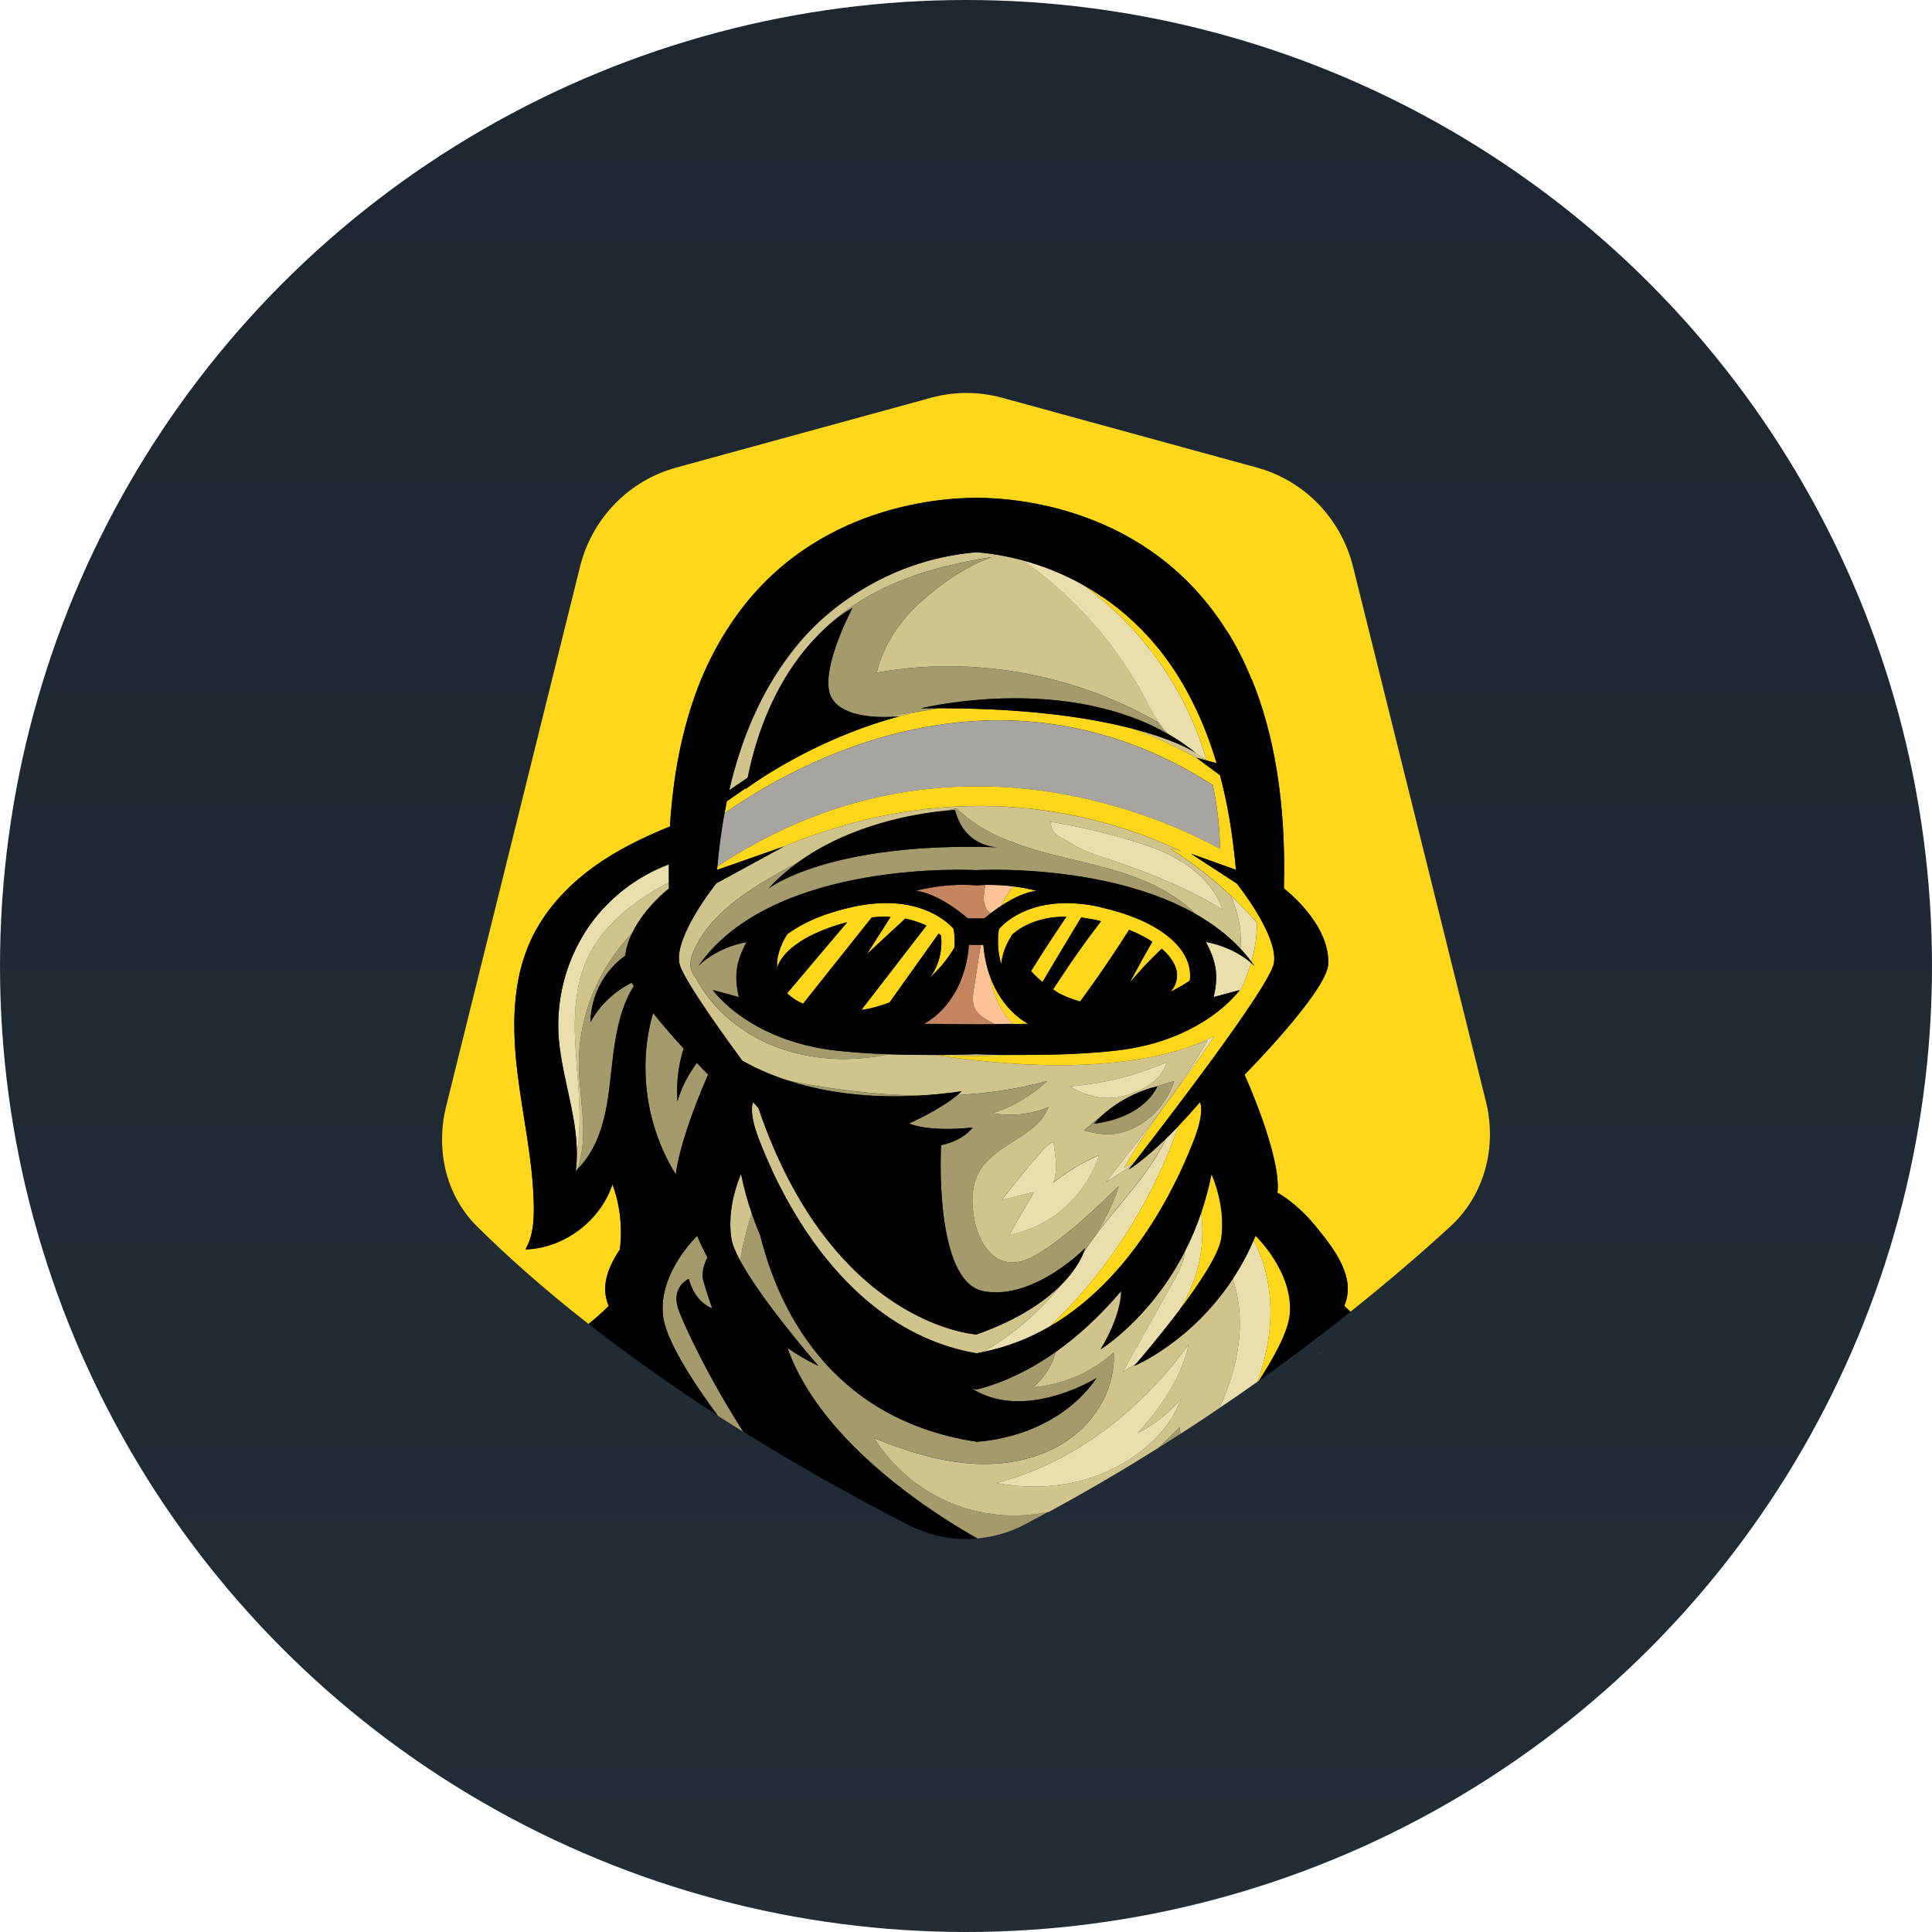 <svg width="118" height="118" viewBox="0 0 118 118" fill="none" xmlns="http://www.w3.org/2000/svg">
<circle cx="59" cy="59" r="59" fill="url(#paint0_linear_949_6512)"/>
<path d="M69.265 83.407C69.265 83.407 69.28 83.4 69.302 83.391C69.326 83.364 69.36 83.327 69.406 83.271C69.387 83.284 69.369 83.296 69.351 83.308C69.296 83.37 69.265 83.407 69.265 83.407Z" fill="#FED71A"/>
<path d="M58.719 66.672C58.716 66.672 58.71 66.672 58.707 66.672C58.676 66.703 58.603 66.77 58.481 66.875C58.484 66.875 58.49 66.875 58.493 66.875C58.649 66.746 58.719 66.672 58.719 66.672Z" fill="#FED71A"/>
<path d="M90.751 67.26L82.638 34.609C82.279 33.163 81.547 31.843 80.517 30.778C79.487 29.717 78.196 28.951 76.773 28.56L61.198 24.292C59.782 23.905 58.287 23.905 56.871 24.292L41.295 28.56C39.876 28.951 38.581 29.714 37.551 30.778C36.521 31.84 35.786 33.163 35.427 34.609L27.25 67.567C26.6 70.189 27.214 72.989 29.119 74.884C30.787 76.545 33.033 78.585 35.947 80.865C36.795 80.173 37.175 79.764 37.175 79.764C36.67 78.579 37.126 77.419 37.855 76.321C38.022 74.982 37.876 73.604 37.405 72.339C36.661 74.579 34.437 76.241 32.091 76.315C32.556 75.515 32.62 74.549 32.601 73.622C32.553 70.896 31.93 68.22 31.602 65.512C31.273 62.804 31.267 59.958 32.395 57.475C33.218 55.66 34.613 54.146 36.22 52.977C37.661 51.928 39.271 51.147 40.918 50.479C41.134 46.876 41.83 43.916 42.823 41.492C43.249 40.461 43.762 39.467 44.361 38.526C49.098 30.963 57.269 30.406 59.639 30.406C62.006 30.406 70.177 30.969 74.917 38.526H74.932C75.519 39.467 76.023 40.461 76.436 41.492H76.451C77.773 44.725 78.557 48.882 78.414 54.266C78.414 54.266 81.222 56.38 81.125 58.879C81.043 60.555 76.011 65.641 76.011 65.641C76.011 65.641 78.284 70.656 78.019 72.847C78.019 72.847 79.165 73.435 80.374 74.921C81.581 76.395 82.823 78.065 82.103 79.757C82.103 79.757 82.222 79.887 82.474 80.121C84.99 78.115 87.044 76.321 88.579 74.912C90.681 72.986 91.444 70.044 90.751 67.26Z" fill="#FED71A"/>
<path d="M68.937 71.419C68.94 71.416 68.949 71.413 68.952 71.41C68.992 71.358 69.074 71.253 69.19 71.106C69.181 71.112 69.175 71.118 69.166 71.124C69.053 71.269 68.974 71.373 68.937 71.419Z" fill="#FED71A"/>
<path d="M59.639 81.505C59.365 81.487 50.788 80.788 46.321 67.672C46.217 67.549 46.114 67.444 45.999 67.315C45.999 67.315 45.999 67.318 45.996 67.321C46.105 67.447 46.208 67.552 46.321 67.678C50.842 81.013 59.639 81.505 59.639 81.505Z" fill="#FED71A"/>
<path d="M59.642 82.656H59.645C59.772 82.634 59.894 82.604 60.022 82.579L60.025 82.576C59.9 82.604 59.772 82.631 59.642 82.656Z" fill="#FED71A"/>
<path d="M44.662 75.629C44.604 75.247 44.592 74.868 44.604 74.508C44.589 74.875 44.604 75.259 44.665 75.65C44.722 76.01 44.92 76.481 45.206 77.007C45.206 77.004 45.206 77.001 45.209 76.998C44.92 76.465 44.719 75.989 44.662 75.629Z" fill="#FED71A"/>
<path d="M57.627 49.531C57.652 49.525 57.676 49.522 57.697 49.516C56.135 49.667 51.997 50.279 48.682 52.709C48.688 52.706 48.694 52.703 48.7 52.7C51.964 50.322 56.02 49.691 57.627 49.531Z" fill="#FED71A"/>
<path d="M62.495 34.233C61.398 33.935 60.411 33.79 59.636 33.729H59.633C60.608 33.809 61.568 33.984 62.507 34.24C62.504 34.236 62.501 34.236 62.495 34.233Z" fill="#FED71A"/>
<path d="M38.609 56.989C38.612 56.986 38.612 56.986 38.615 56.983C39.377 55.402 40.854 54.269 40.854 54.269C40.854 54.266 40.854 54.26 40.854 54.257C40.836 54.273 39.362 55.405 38.609 56.989Z" fill="#FED71A"/>
<path d="M67.223 82.382C67.223 82.382 67.233 82.376 67.248 82.367C68.545 80.182 68.469 78.85 68.469 78.85C68.469 78.85 68.469 78.85 68.466 78.853C68.469 79.028 68.448 80.333 67.223 82.382Z" fill="#FED71A"/>
<path d="M35.237 70.379C35.234 70.392 35.234 70.404 35.231 70.413C35.231 70.786 35.209 71.155 35.157 71.521C35.16 71.518 35.163 71.515 35.166 71.512C35.218 71.139 35.24 70.761 35.237 70.379Z" fill="#FED71A"/>
<path d="M72.693 45.787C72.17 45.507 71.061 45.002 69.192 44.513C70.475 44.984 71.781 45.578 73.109 46.31L73.067 46.279L73.701 46.451C73.698 46.439 73.695 46.427 73.689 46.411C73.367 46.187 73.03 45.987 72.693 45.787Z" fill="#D0C38C"/>
<path d="M57.184 64.435C57.588 64.46 59.381 64.552 61.79 64.435C60.505 64.426 59.63 64.389 59.63 64.389C59.63 64.389 58.624 64.429 57.184 64.435Z" fill="#D0C38C"/>
<path d="M69.165 71.127C68.645 71.515 68.101 71.872 67.536 72.195C69.663 69.512 71.799 66.82 73.562 63.884C73.626 63.774 73.692 63.66 73.753 63.543C73.468 63.663 73.17 63.764 72.866 63.85C70.311 64.792 65.464 65.703 57.138 64.435C56.297 64.438 55.309 64.429 54.285 64.392C52.112 64.835 49.937 64.795 47.8 64.084C45.601 63.355 43.619 61.826 42.526 59.783C42.346 59.555 42.219 59.312 42.179 59.051C42.173 59.032 42.164 59.014 42.155 58.995C42.161 59.002 42.167 59.008 42.176 59.017C42.155 58.851 42.17 58.675 42.234 58.491L42.209 58.481C42.209 58.481 42.209 58.481 42.209 58.485V58.481C42.924 56.411 44.786 54.968 46.658 53.839C47.32 53.439 47.992 53.063 48.679 52.709C51.994 50.279 56.132 49.667 57.694 49.516C57.937 49.467 58.18 49.417 58.423 49.371C59.791 50.71 61.553 51.42 63.386 51.95C65.218 52.482 67.108 52.805 68.916 53.426C70.426 53.943 71.894 54.7 73.018 55.82C74.033 56.399 74.969 57.097 75.759 57.943C75.856 56.829 75.622 55.697 75.142 54.676C74.002 53.608 72.763 52.648 71.444 51.814C71.687 51.867 71.93 51.931 72.167 52.008C67.606 49.83 58.739 47.168 47.791 51.728L47.889 51.694L43.729 53.959L43.726 53.956C43.726 53.962 43.726 53.968 43.726 53.974L43.741 53.959C43.741 53.959 41.188 57.134 41.483 58.811C41.611 59.552 43.395 62.14 45.324 64.777C45.944 65.134 46.846 65.577 48.035 65.967C48.691 66.121 49.356 66.241 50.019 66.346C52.03 66.666 54.072 66.878 56.114 66.915C56.938 66.869 57.807 66.786 58.721 66.653C58.721 66.653 58.715 66.66 58.703 66.672C58.706 66.672 58.712 66.672 58.715 66.672C58.715 66.672 58.645 66.746 58.49 66.875C60.341 66.777 62.176 66.512 63.969 66.026C63.009 66.915 61.872 67.586 60.633 67.992C61.781 68.198 62.963 68.069 64.042 67.62C63.331 69.435 60.824 69.838 59.83 71.515C59.32 72.385 59.32 73.472 59.502 74.466C59.727 75.619 60.374 76.884 61.526 77.078C62.295 77.207 63.054 76.819 63.705 76.385C65.409 75.272 66.883 73.844 68.338 72.435C67.88 73.859 67.162 75.182 66.236 76.342C66.221 76.388 66.199 76.444 66.172 76.515C67.676 74.127 70.007 72.099 71.204 69.546C69.894 70.823 69.11 71.33 68.94 71.419C68.943 71.416 68.946 71.413 68.946 71.41C68.943 71.413 68.934 71.416 68.931 71.419C68.974 71.373 69.052 71.269 69.165 71.127ZM64.166 50.187C65.701 50.445 67.223 50.793 68.721 51.227C69.946 51.574 71.164 51.993 72.243 52.669C73.316 53.352 74.252 54.331 74.668 55.54C72.474 54.226 70.186 53.297 67.77 52.491C66.962 52.223 66.135 51.974 65.424 51.507C64.71 51.042 64.23 51.042 64.166 50.187C64.163 50.187 64.16 50.187 64.157 50.187H64.166ZM69.414 68.807C68.293 69.401 67.436 69.37 66.215 69.047H66.208C66.208 69.047 66.205 69.047 66.205 69.05V69.047H66.208C66.558 68.718 66.925 68.416 67.305 68.133C67.898 67.595 69.031 66.755 70.678 66.346C71.022 66.226 71.368 66.115 71.723 66.029C71.304 67.229 70.529 68.21 69.414 68.807ZM71.28 64.866C71.283 64.866 71.283 64.866 71.28 64.866C70.864 66.026 70.04 66.46 68.87 66.866C67.7 67.269 66.376 67.02 65.339 66.349C67.39 66.192 69.396 65.694 71.28 64.866ZM65.035 73.736C64.072 74.592 62.902 75.17 61.644 75.416C62.143 74.512 62.659 73.696 63.155 72.795C62.498 72.955 61.851 73.127 61.195 73.284C61.96 72.272 62.763 71.287 63.604 70.333C63.82 70.093 64.051 69.844 64.355 69.746L64.346 69.755C64.443 70.65 64.65 71.422 64.309 72.244C65.169 71.552 66.114 70.983 67.126 70.549C66.719 71.786 65.999 72.884 65.035 73.736Z" fill="#D0C38C"/>
<path d="M64.805 78.484C63.832 79.459 62.24 80.585 59.645 81.505C59.645 81.505 59.642 81.505 59.639 81.505C59.639 81.505 50.842 81.013 46.321 67.678C46.211 67.552 46.108 67.447 45.996 67.321C45.965 67.376 45.695 67.955 46.424 69.767C47.144 71.564 50.912 81.139 59.642 82.656C59.773 82.634 59.897 82.604 60.025 82.576C61.86 81.52 63.483 80.136 64.805 78.484Z" fill="#D0C38C"/>
<path d="M54.233 43.787C54.57 43.778 54.823 43.756 54.92 43.744C55.479 43.605 56.053 43.482 56.643 43.378C55.822 43.482 55.02 43.618 54.233 43.787Z" fill="#D0C38C"/>
<path d="M48.195 40.03C46.661 42.064 45.354 44.744 44.537 48.267L45.67 47.497C46.567 43.018 48.484 40.298 49.988 38.772C49.991 38.769 49.994 38.766 49.994 38.762C50.058 38.695 50.128 38.63 50.195 38.566C51.517 37.23 53.145 36.23 54.88 35.513C56.694 34.772 58.633 34.329 60.569 34.024C58.961 34.627 57.518 35.612 56.239 36.763C54.956 37.916 53.95 39.408 53.546 41.082C59.414 40.027 65.631 41.153 70.79 44.153C70.465 43.682 70.207 43.162 69.94 42.655C68.144 39.292 65.597 36.412 62.51 34.236C61.571 33.981 60.611 33.806 59.636 33.726C56.895 33.953 54.257 34.889 51.975 36.439C50.517 37.406 49.238 38.621 48.195 40.03Z" fill="#D0C38C"/>
<path d="M59.539 61.592C59.763 62.069 60.277 62.278 60.745 62.54L61.881 62.528C61.489 62.167 61.188 61.715 60.961 61.229C60.73 60.734 60.569 60.205 60.48 59.666C60.277 59.112 60.122 58.466 60.061 57.706H59.9C59.763 58.589 59.624 59.475 59.484 60.358C59.42 60.771 59.353 61.214 59.539 61.592Z" fill="#FCC397"/>
<path d="M51.745 56.328L51.723 56.355L48.074 60.669C48.123 60.715 48.171 60.758 48.223 60.801C48.335 60.9 48.46 60.989 48.587 61.069C48.618 61.088 48.648 61.106 48.682 61.124C48.767 61.174 48.858 61.217 48.949 61.26C48.983 61.275 49.016 61.291 49.052 61.306L53.246 56.035C53.55 56.005 53.847 55.986 54.127 55.986C54.224 55.986 54.297 56.011 54.391 56.011L54.388 56.017L52.942 58.285L53.006 58.226L55.288 56.109C55.409 56.131 55.531 56.159 55.649 56.192C55.971 56.279 56.284 56.392 56.585 56.537L52.608 61.691C52.905 61.648 53.2 61.586 53.489 61.506C53.774 61.429 54.057 61.334 54.334 61.229L57.333 57.023C57.336 57.026 57.342 57.029 57.345 57.032C57.387 57.069 57.448 57.112 57.475 57.14C57.533 57.599 57.548 58.697 56.804 59.703C56.816 59.691 56.828 59.678 56.843 59.666C57.412 59.146 57.901 58.543 58.296 57.875C58.344 57.229 58.247 56.774 58.247 56.765V56.762C58.247 56.762 58.247 56.762 58.247 56.765L58.253 56.749V56.746C58.253 56.746 56.47 54.448 52.14 55.383C50.411 55.755 49.049 56.343 48.089 57.06C48.025 57.158 47.965 57.257 47.907 57.358C47.721 57.703 47.585 58.069 47.506 58.448C47.457 58.675 47.457 58.9 47.457 59.125C47.457 59.121 47.46 59.115 47.463 59.112C47.822 57.983 49.417 56.934 51.745 56.328Z" fill="#FED71A"/>
<path d="M35.85 58.595C34.871 60.749 35.075 63.238 35.263 65.601C35.391 67.186 35.497 68.832 35.236 70.383C35.239 70.761 35.218 71.139 35.166 71.515C35.202 71.481 35.233 71.444 35.266 71.41C35.537 70.641 35.628 69.792 35.619 68.97C35.603 67.656 35.37 66.349 35.354 65.035C35.324 62.063 36.555 59.121 38.609 56.989C39.365 55.405 40.836 54.273 40.854 54.257C40.851 54.128 40.851 54.005 40.851 53.882C38.776 54.996 36.813 56.46 35.85 58.595Z" fill="#D0C38C"/>
<path d="M67.102 55.386L67.126 55.383C65.625 55.057 64.431 55.119 63.51 55.343C61.775 55.762 61.012 56.746 61.012 56.746C61.012 56.746 60.812 57.703 61.137 58.835C61.143 58.851 61.146 58.869 61.149 58.885C61.219 58.272 61.432 57.685 61.775 57.174V57.125C62.109 56.805 63.157 55.98 65.133 55.98H65.136C65.011 56.162 64.889 56.349 64.768 56.531C64.151 57.445 63.556 58.368 62.975 59.309C62.975 59.312 62.978 59.312 62.978 59.312C63.191 59.552 63.425 59.774 63.671 59.98C64.455 58.657 65.239 57.343 66.038 56.029C66.187 56.051 66.333 56.082 66.482 56.106C66.485 56.106 66.485 56.106 66.488 56.106C66.637 56.131 66.789 56.152 66.938 56.183C67.047 56.208 67.144 56.239 67.247 56.263C67.247 56.266 67.244 56.266 67.244 56.269C66.381 57.377 65.57 58.528 64.795 59.703C64.637 59.943 64.476 60.183 64.321 60.423C64.458 60.512 64.586 60.617 64.728 60.691C65.124 60.888 65.537 61.048 65.962 61.164C65.965 61.164 65.965 61.164 65.968 61.168C66.621 60.282 67.257 59.377 67.87 58.46C68.241 57.906 68.606 57.352 68.961 56.789C69.457 56.983 69.93 57.226 70.38 57.515C70.377 57.519 70.374 57.525 70.374 57.528C69.994 58.183 69.627 58.842 69.274 59.506C69.186 59.672 69.095 59.838 69.007 60.005C69.004 60.014 68.998 60.02 68.995 60.029C69.137 59.854 69.283 59.685 69.432 59.515C69.918 58.965 70.429 58.448 70.954 57.94C71.635 58.534 71.988 59.189 71.866 59.842C71.836 59.98 71.79 60.109 71.726 60.235C71.717 60.251 71.708 60.266 71.699 60.282C71.675 60.325 71.65 60.371 71.623 60.411C71.62 60.417 71.614 60.423 71.608 60.429C71.574 60.478 71.541 60.525 71.504 60.568C71.866 60.389 72.216 60.186 72.556 59.965C72.592 59.94 72.629 59.922 72.665 59.897C72.918 58.125 71.122 56.451 67.919 55.583C67.655 55.516 67.384 55.448 67.102 55.386Z" fill="#FED71A"/>
<path d="M60.18 54.048C60.14 54.248 60.128 54.448 60.098 54.657C60.046 54.968 60.107 55.285 60.274 55.552C60.335 55.648 60.417 55.719 60.511 55.777C60.69 55.639 60.921 55.469 61.192 55.294C61.344 54.857 61.602 54.463 61.93 54.143C61.353 54.066 60.766 54.036 60.18 54.048Z" fill="#FCC397"/>
<path d="M75.288 78.118C72.732 82.001 69.268 83.431 69.268 83.431C69.268 83.431 69.28 83.416 69.302 83.394C69.28 83.403 69.265 83.41 69.265 83.41C69.265 83.41 69.299 83.373 69.35 83.311C69.101 83.474 68.846 83.634 68.588 83.788C69.612 81.96 70.63 80.139 71.65 78.318C71.924 77.835 72.194 77.342 72.307 76.801C72.331 76.687 72.346 76.57 72.352 76.45C70.244 80.561 67.226 82.407 67.226 82.407C67.235 82.394 67.242 82.382 67.248 82.37C67.232 82.379 67.223 82.385 67.223 82.385C68.448 80.336 68.469 79.031 68.466 78.856C67.096 80.471 65.743 81.671 64.479 82.567C64.4 82.862 64.294 83.148 64.151 83.419C63.887 83.927 63.519 84.376 63.076 84.733C64.908 84.582 66.643 83.837 68.022 82.607C68.15 84.687 66.98 86.727 65.285 87.917C63.586 89.111 61.435 89.529 59.371 89.394C57.305 89.256 55.306 88.612 53.386 87.837C54.598 89.748 56.397 91.2 58.505 91.966C60.289 92.609 62.207 92.735 64.048 92.348C66.406 91.071 68.636 89.757 70.733 88.443C71.186 88.025 71.626 87.594 72.058 87.157C72.073 87.299 72.085 87.437 72.094 87.579C72.912 87.053 73.705 86.526 74.476 86.003C74.771 85.348 75.035 84.683 75.242 83.991C75.816 82.081 75.938 79.976 75.288 78.118ZM72.131 85.437C71.796 86.336 71.277 87.154 70.602 87.831C67.983 90.403 64.461 91.234 60.87 90.582L60.861 90.579C65.616 89.345 69.712 86.105 72.602 82.108C72.146 84.17 70.897 85.97 69.481 87.523C70.496 87.025 71.401 86.308 72.131 85.437Z" fill="#D0C38C"/>
<path d="M45.209 76.998C45.373 76.019 45.606 75.053 45.91 74.109C45.652 73.358 45.427 72.561 45.257 71.699C45.257 71.699 44.665 72.942 44.604 74.508C44.592 74.868 44.607 75.244 44.661 75.629C44.719 75.989 44.92 76.465 45.209 76.998Z" fill="#D0C38C"/>
<path d="M43.249 65.638L43.246 65.635L42.559 64.921C42.036 65.641 41.614 66.42 41.374 67.275C41.374 67.263 41.374 67.25 41.371 67.238C41.301 66.158 41.429 65.075 41.751 64.044C41.164 63.407 40.502 62.641 39.894 61.885L39.885 61.878C39.885 61.881 39.885 61.885 39.882 61.888C39.466 63.321 39.335 64.826 39.469 66.309C39.642 68.226 40.259 70.103 41.271 71.736C41.377 70.918 41.638 69.958 41.933 69.047C41.939 69.029 41.945 69.01 41.951 68.992C41.954 68.98 41.96 68.964 41.963 68.952C42.009 68.81 42.058 68.669 42.106 68.53C42.656 66.952 43.249 65.638 43.249 65.638Z" fill="#A59A6B"/>
<path d="M57.4 43.255C57.026 43.255 56.643 43.258 56.254 43.264C56.254 43.264 56.266 43.261 56.29 43.255C56.886 43.113 65.151 41.245 71.404 44.87C71.395 44.861 71.383 44.851 71.374 44.842C71.328 44.799 71.277 44.759 71.234 44.713C71.07 44.541 70.924 44.353 70.787 44.156C65.631 41.156 59.411 40.027 53.544 41.085C53.945 39.412 54.953 37.919 56.236 36.766C57.515 35.612 58.955 34.63 60.566 34.027C58.63 34.332 56.691 34.775 54.877 35.516C53.145 36.23 51.514 37.233 50.192 38.569C50.715 38.064 51.176 37.707 51.511 37.476C51.842 37.249 52.045 37.141 52.064 37.132L52.067 37.129C52.067 37.129 50.18 40.658 50.672 42.338C50.705 42.452 50.748 42.556 50.806 42.651C50.873 42.762 50.952 42.861 51.043 42.953C51.097 43.011 51.161 43.061 51.225 43.113C52.027 43.734 53.392 43.811 54.233 43.79C55.02 43.621 55.825 43.482 56.643 43.381C56.892 43.334 57.144 43.291 57.4 43.255Z" fill="#A59A6B"/>
<path d="M35.355 65.035C35.37 66.349 35.604 67.656 35.619 68.97C35.628 69.789 35.537 70.641 35.266 71.41C36.208 70.472 36.719 69.167 36.989 67.856C37.214 66.749 37.296 65.617 37.439 64.494C37.472 64.235 37.506 63.977 37.548 63.721C37.594 63.454 37.642 63.18 37.697 62.909C37.785 62.481 37.895 62.057 38.035 61.645C38.205 61.143 38.417 60.663 38.706 60.229C38.706 60.229 38.706 60.226 38.703 60.226C38.657 60.158 38.615 60.091 38.575 60.02C37.521 60.543 36.615 61.392 36.056 62.438C36.072 61.638 36.272 60.854 36.64 60.146C36.734 59.968 36.837 59.795 36.95 59.629C37.284 59.14 37.7 58.712 38.183 58.368C38.183 58.365 38.183 58.365 38.183 58.362C38.199 58.22 38.226 58.078 38.256 57.94C38.335 57.608 38.457 57.288 38.606 56.983C38.603 56.986 38.603 56.986 38.6 56.989C36.555 59.121 35.324 62.063 35.355 65.035Z" fill="#A59A6B"/>
<path d="M66.205 69.054L66.209 69.05H66.205V69.054Z" fill="#A59A6B"/>
<path d="M48.041 65.971C49.961 66.604 52.632 67.112 56.117 66.918C54.078 66.881 52.033 66.669 50.022 66.349C49.365 66.244 48.697 66.124 48.041 65.971Z" fill="#A59A6B"/>
<path d="M70.69 66.343C70.678 66.374 69.955 68.229 66.825 68.632C66.822 68.632 66.819 68.632 66.819 68.632C66.819 68.632 66.986 68.426 67.305 68.136C66.925 68.42 66.558 68.724 66.208 69.05H66.214C67.439 69.373 68.296 69.404 69.414 68.81C70.529 68.213 71.304 67.229 71.72 66.029C71.368 66.118 71.018 66.229 70.675 66.346C70.681 66.346 70.687 66.343 70.69 66.343Z" fill="#A59A6B"/>
<path d="M63.711 76.385C63.06 76.819 62.301 77.207 61.532 77.078C60.38 76.884 59.73 75.619 59.508 74.466C59.323 73.475 59.323 72.386 59.836 71.515C60.83 69.838 63.334 69.435 64.048 67.62C62.969 68.069 61.787 68.195 60.639 67.992C61.878 67.586 63.015 66.915 63.975 66.026C62.185 66.512 60.347 66.777 58.496 66.875C58.493 66.875 58.487 66.875 58.484 66.875C58.092 67.204 57.187 67.863 55.519 68.62C55.528 68.623 56.643 69.158 59.399 68.863C59.399 68.863 59.393 68.869 59.387 68.881C59.308 68.992 58.785 69.672 57.478 69.943V69.946C57.475 69.986 57.011 78.327 60.095 78.868C60.672 78.97 61.249 78.939 61.805 78.828C61.812 78.825 61.821 78.825 61.827 78.822C61.9 78.807 61.976 78.788 62.048 78.77C62.088 78.761 62.127 78.748 62.17 78.739C62.21 78.73 62.249 78.718 62.289 78.705C62.355 78.687 62.422 78.665 62.486 78.644C62.495 78.641 62.507 78.638 62.517 78.635C63.686 78.244 64.716 77.545 65.4 77.001C65.418 76.985 65.44 76.97 65.458 76.955C65.461 76.955 65.461 76.951 65.464 76.951C65.971 76.542 66.272 76.235 66.272 76.235C66.272 76.235 66.263 76.275 66.242 76.342C67.168 75.182 67.886 73.862 68.344 72.435C66.889 73.847 65.415 75.275 63.711 76.385Z" fill="#A59A6B"/>
<path d="M41.407 79.908C41.006 78.631 41.994 78.145 42.057 78.115C42.061 78.115 42.064 78.111 42.064 78.111C42.164 78.484 42.304 78.782 42.456 79.022C42.914 79.745 43.492 79.908 43.492 79.908C43.492 79.908 43.492 79.905 43.489 79.896C43.452 79.797 43.179 79.013 42.954 78.231C42.82 77.754 43.006 77.207 43.194 76.819C43.197 76.813 43.2 76.81 43.2 76.804C42.984 76.385 42.769 75.951 42.577 75.484C42.577 75.484 42.249 75.798 41.848 76.324C41.182 77.207 40.322 78.69 40.487 80.321C40.632 81.856 42.401 84.52 43.826 86.456C43.838 86.465 43.85 86.471 43.862 86.48C44.361 86.8 44.868 87.123 45.388 87.446C44.042 85.339 42.996 83.379 42.313 81.973C41.796 80.902 41.486 80.154 41.407 79.908Z" fill="#A59A6B"/>
<path d="M58.505 91.96C56.397 91.194 54.595 89.742 53.385 87.831C55.306 88.606 57.305 89.249 59.371 89.388C61.435 89.523 63.589 89.105 65.284 87.911C66.98 86.717 68.15 84.677 68.022 82.6C66.643 83.831 64.908 84.576 63.075 84.727C63.519 84.37 63.887 83.92 64.151 83.413C64.291 83.142 64.4 82.856 64.479 82.561C62.589 83.899 60.894 84.557 59.624 84.871C59.563 84.859 59.496 84.84 59.429 84.819C59.396 84.81 59.365 84.8 59.332 84.791C59.341 84.797 59.347 84.797 59.347 84.797C59.429 84.853 59.508 84.896 59.587 84.945C62.605 86.622 66.421 84.487 66.913 84.194C66.95 84.173 66.968 84.16 66.968 84.16C64.358 87.939 59.63 88.052 59.63 88.052C50.514 86.668 47.448 79.604 46.43 75.462C46.242 75.032 46.068 74.576 45.907 74.106C45.603 75.05 45.37 76.016 45.205 76.995C45.205 76.998 45.205 77.001 45.202 77.004C46.479 79.358 49.523 82.899 49.927 83.364C49.958 83.397 49.973 83.416 49.973 83.416C49.973 83.416 49.195 83.087 48.104 82.336C48.101 82.333 48.095 82.33 48.092 82.327C50.158 88.246 57.43 92.698 59.687 93.963C59.697 93.963 59.706 93.96 59.715 93.96C60.705 93.868 61.669 93.588 62.556 93.126C63.057 92.865 63.553 92.597 64.042 92.332C62.209 92.729 60.289 92.606 58.505 91.96Z" fill="#A59A6B"/>
<path d="M70.733 88.44C71.192 88.151 71.647 87.865 72.094 87.576C72.085 87.434 72.073 87.296 72.058 87.154C71.626 87.588 71.186 88.019 70.733 88.44Z" fill="#A59A6B"/>
<path d="M57.773 43.258C57.648 43.258 57.527 43.255 57.399 43.255C57.144 43.291 56.892 43.334 56.643 43.378C56.053 43.482 55.479 43.605 54.92 43.744C54.95 43.741 54.965 43.738 54.965 43.738H54.974C54.716 43.805 54.461 43.879 54.212 43.953C53.592 44.138 52.996 44.338 52.425 44.553C49.472 45.654 47.226 47.036 46.184 47.737C45.768 48.017 45.543 48.187 45.543 48.187C45.543 48.177 45.546 48.171 45.546 48.162C45.549 48.153 45.549 48.141 45.552 48.131L45.549 48.134L45.546 48.137L44.394 48.937C44.343 49.18 44.294 49.423 44.248 49.673C48.575 46.627 61.009 39.581 74.078 47.944C74.346 49.22 74.495 50.522 74.516 51.833C70.098 49.454 57.229 44.064 43.811 52.919C43.805 52.986 43.802 53.06 43.795 53.128L47.797 51.725C58.745 47.162 67.609 49.824 72.173 52.005C71.936 51.931 71.696 51.863 71.45 51.811C72.769 52.642 74.008 53.602 75.148 54.672C75.716 55.205 76.257 55.762 76.773 56.346C76.779 57.152 76.658 57.946 76.43 58.734C76.5 58.829 76.57 58.922 76.637 59.02C76.634 59.017 76.631 59.014 76.628 59.011C76.612 58.995 76.594 58.974 76.573 58.952C76.53 58.912 76.476 58.86 76.412 58.805C76.242 59.38 76.017 59.952 75.752 60.522C75.71 60.555 75.664 60.586 75.619 60.62C75.604 60.632 75.588 60.642 75.573 60.654C75.361 60.909 74.902 61.404 74.163 61.949C72.957 62.838 71.003 63.857 68.147 64.171C66.141 64.401 63.777 64.444 62.048 64.435C61.96 64.435 61.875 64.435 61.793 64.435C59.387 64.552 57.591 64.46 57.187 64.435C57.171 64.435 57.156 64.435 57.141 64.435C65.467 65.7 70.313 64.792 72.869 63.851C73.221 63.721 73.528 63.592 73.796 63.466C73.929 63.404 74.057 63.34 74.172 63.281C74.148 63.315 74.127 63.352 74.103 63.386C72.377 65.986 70.183 68.583 68.676 71.318C68.879 71.213 69.077 71.106 69.271 70.992C69.277 70.989 69.283 70.983 69.289 70.98C70.933 68.86 77.551 60.288 77.803 58.832C77.882 58.386 77.758 57.832 77.536 57.263C77.329 56.731 77.035 56.186 76.737 55.694C76.15 54.731 75.549 53.98 75.549 53.98C75.549 53.974 75.549 53.968 75.549 53.962H75.54H75.537L75.522 53.953L75.415 53.885L74.218 53.106L74.03 52.983L73.045 52.343L72.738 52.143L74.507 52.777L74.704 52.848C74.75 52.863 74.792 52.879 74.835 52.894L75.476 53.125H75.479L75.485 53.128C75.479 53.057 75.476 52.98 75.467 52.91C75.449 52.719 75.43 52.534 75.409 52.346C75.26 50.934 75.047 49.62 74.774 48.414C74.692 48.048 74.604 47.694 74.51 47.347L74.504 47.34L73.808 46.827L73.109 46.31C71.781 45.574 70.474 44.981 69.192 44.513C66.779 43.882 63.103 43.288 57.773 43.258Z" fill="#FED71A"/>
<path d="M74.513 51.839C74.492 50.528 74.343 49.227 74.075 47.95C61.006 39.59 48.572 46.633 44.245 49.679C44.06 50.694 43.914 51.774 43.811 52.925C57.226 44.07 70.095 49.46 74.513 51.839Z" fill="#A8A5A1"/>
<path d="M69.937 42.661C70.201 43.165 70.462 43.688 70.787 44.159C70.924 44.356 71.07 44.544 71.234 44.716C71.277 44.762 71.328 44.802 71.374 44.845C71.383 44.855 71.395 44.864 71.404 44.873C71.523 44.941 71.641 45.008 71.76 45.082C72.176 45.341 72.583 45.627 72.975 45.941C73.006 45.962 73.033 45.984 73.063 46.008C73.063 46.008 72.945 45.925 72.693 45.79C73.03 45.993 73.37 46.193 73.689 46.414C73.276 45.002 72.708 43.63 71.994 42.328C70.569 39.759 68.615 37.541 66.281 35.815C66.254 35.796 66.23 35.775 66.202 35.756C64.917 35.027 63.647 34.547 62.498 34.236C62.501 34.239 62.507 34.243 62.51 34.246C65.594 36.418 68.144 39.298 69.937 42.661Z" fill="#EADEAC"/>
<path d="M68.676 71.315C70.183 68.58 72.377 65.986 74.103 63.383C74.127 63.349 74.148 63.312 74.172 63.278C74.057 63.337 73.929 63.401 73.796 63.463C73.528 63.589 73.221 63.718 72.869 63.847C73.173 63.761 73.471 63.66 73.756 63.54C73.695 63.657 73.629 63.771 73.565 63.881C71.802 66.817 69.666 69.509 67.539 72.192C68.104 71.869 68.648 71.512 69.168 71.124C69.177 71.118 69.183 71.112 69.192 71.106C69.226 71.062 69.256 71.022 69.296 70.973C69.289 70.976 69.283 70.983 69.277 70.986C69.077 71.103 68.879 71.213 68.676 71.315Z" fill="#EADEAC"/>
<path d="M75.762 57.943C75.996 58.195 76.221 58.457 76.427 58.737C76.652 57.949 76.777 57.156 76.77 56.349C76.254 55.765 75.713 55.208 75.145 54.676C75.625 55.697 75.859 56.829 75.762 57.943Z" fill="#EADEAC"/>
<path d="M64.805 78.484C63.483 80.136 61.86 81.524 60.028 82.576L60.025 82.579C61.544 82.268 62.912 81.717 64.133 81.007C64.136 81.004 64.139 81.001 64.142 80.998C67.673 77.616 70.362 73.425 71.982 68.767C71.708 69.053 71.45 69.315 71.213 69.549C70.016 72.103 67.685 74.13 66.181 76.518C66.026 76.896 65.652 77.632 64.805 78.484Z" fill="#EADEAC"/>
<path d="M73.659 57.537C73.72 57.651 73.768 57.758 73.82 57.866C73.975 58.195 74.094 58.503 74.169 58.801C74.334 59.445 74.315 60.06 74.145 60.826C74.139 60.848 74.136 60.869 74.133 60.891C74.133 60.894 74.133 60.897 74.13 60.903L75.023 60.663L75.616 60.503L75.698 60.481L75.713 60.478C75.713 60.478 75.68 60.525 75.616 60.605C75.604 60.62 75.585 60.642 75.57 60.66C75.585 60.648 75.601 60.638 75.616 60.626C75.662 60.592 75.704 60.562 75.75 60.528C76.017 59.958 76.239 59.386 76.409 58.811C76.12 58.562 75.598 58.18 74.844 57.882C74.498 57.74 74.103 57.62 73.659 57.537Z" fill="#EADEAC"/>
<path d="M71.65 78.311C70.629 80.133 69.612 81.954 68.588 83.782C68.846 83.631 69.101 83.471 69.35 83.305C69.368 83.293 69.387 83.28 69.405 83.268C69.785 82.828 70.897 81.517 71.997 80.062C72.033 80.007 72.07 79.948 72.106 79.89C72.684 78.961 73.085 77.933 73.288 76.85C73.461 75.927 73.483 74.985 73.361 74.062C73.066 74.927 72.726 75.724 72.355 76.444C72.349 76.561 72.334 76.681 72.31 76.795C72.194 77.336 71.924 77.828 71.65 78.311Z" fill="#EADEAC"/>
<path d="M76.564 75.749C76.187 76.622 75.752 77.41 75.288 78.118C75.938 79.976 75.816 82.081 75.242 83.988C75.035 84.677 74.771 85.345 74.476 86C75.278 85.459 76.056 84.917 76.81 84.385C77.181 83.327 77.445 82.237 77.551 81.121C77.719 79.281 77.424 77.37 76.564 75.749Z" fill="#EADEAC"/>
<path d="M80.617 82.65L80.614 82.653C80.627 82.662 80.657 82.68 80.7 82.708C80.7 82.705 80.7 82.705 80.7 82.702C80.645 82.668 80.617 82.65 80.617 82.65Z" fill="#EADEAC"/>
<path d="M37.071 83.68L37.077 83.671L37.071 83.677V83.68Z" fill="#A59A6B"/>
<path d="M64.349 69.758L64.358 69.749C64.054 69.844 63.82 70.096 63.607 70.336C62.766 71.29 61.964 72.275 61.198 73.287C61.854 73.127 62.501 72.958 63.158 72.798C62.659 73.699 62.143 74.515 61.648 75.419C62.905 75.173 64.075 74.595 65.038 73.739C66.002 72.884 66.725 71.786 67.129 70.558C66.12 70.992 65.172 71.561 64.312 72.253C64.653 71.426 64.446 70.653 64.349 69.758Z" fill="#EADEAC"/>
<path d="M44.312 61.306C43.951 60.974 43.723 60.703 43.616 60.568C43.574 60.512 43.55 60.478 43.544 60.472L43.54 60.469L45.127 60.897C44.832 59.608 44.941 58.755 45.597 57.54C45.594 57.54 45.592 57.543 45.585 57.543C43.835 57.875 42.854 58.786 42.638 59.02C42.665 58.983 42.693 58.946 42.72 58.909C47.342 52.429 59.636 53.146 59.636 53.146C59.636 53.146 65.239 52.82 70.304 54.599C71.24 54.928 72.161 55.331 73.021 55.82C71.897 54.7 70.429 53.943 68.919 53.426C67.111 52.805 65.221 52.482 63.389 51.95C61.556 51.42 59.794 50.71 58.426 49.371C58.183 49.417 57.94 49.464 57.697 49.516C57.673 49.522 57.649 49.525 57.627 49.531C58.071 49.488 58.329 49.479 58.329 49.479C58.341 49.522 58.357 49.562 58.369 49.605C58.469 49.959 58.606 50.257 58.764 50.503C59.411 51.507 60.417 51.703 60.785 51.74C60.839 51.746 60.882 51.749 60.906 51.749C50.608 51.402 46.941 54.266 46.941 54.266C46.944 54.263 46.95 54.257 46.953 54.254C47.494 53.666 48.083 53.153 48.703 52.7C48.697 52.703 48.691 52.706 48.685 52.709C48.001 53.063 47.327 53.439 46.664 53.839C44.792 54.968 42.927 56.411 42.216 58.481L42.24 58.491C42.176 58.675 42.161 58.851 42.182 59.017C42.176 59.011 42.17 59.005 42.161 58.995C42.167 59.014 42.176 59.032 42.185 59.051C42.225 59.312 42.352 59.555 42.532 59.783C43.626 61.823 45.607 63.352 47.807 64.084C49.943 64.795 52.118 64.835 54.291 64.392C53.227 64.355 52.127 64.287 51.119 64.174C47.524 63.783 45.361 62.272 44.312 61.306Z" fill="#A59A6B"/>
<path d="M68.87 66.866C70.04 66.463 70.864 66.029 71.28 64.866C69.396 65.691 67.39 66.192 65.342 66.349C66.376 67.02 67.7 67.269 68.87 66.866Z" fill="#EADEAC"/>
<path d="M65.421 51.507C66.132 51.977 66.959 52.226 67.767 52.491C70.183 53.297 72.471 54.223 74.665 55.54C74.249 54.331 73.313 53.352 72.24 52.669C71.161 51.993 69.943 51.574 68.718 51.227C67.223 50.793 65.698 50.445 64.163 50.19C64.23 51.042 64.71 51.042 65.421 51.507Z" fill="#EADEAC"/>
<path d="M35.266 65.598C35.075 63.235 34.874 60.746 35.852 58.592C36.816 56.457 38.779 54.996 40.854 53.882C40.854 53.817 40.854 53.749 40.854 53.685C40.854 53.386 40.851 53.088 40.851 52.793C40.848 52.793 40.845 52.796 40.842 52.796C38.909 53.522 37.232 54.811 36.023 56.5C35.688 56.98 35.394 57.485 35.142 58.008C34.388 59.583 34.029 61.331 34.108 63.097C34.108 63.1 34.108 63.1 34.108 63.103C34.136 63.672 34.215 64.241 34.315 64.817C34.643 66.681 35.227 68.564 35.233 70.413C35.236 70.401 35.236 70.389 35.239 70.379C35.5 68.832 35.394 67.183 35.266 65.598Z" fill="#EADEAC"/>
<path d="M60.86 90.579L60.869 90.582C64.464 91.234 67.983 90.403 70.602 87.831C71.273 87.154 71.796 86.336 72.13 85.437C71.401 86.308 70.496 87.025 69.481 87.526C70.9 85.973 72.146 84.173 72.601 82.111C69.712 86.105 65.616 89.348 60.86 90.579Z" fill="#EADEAC"/>
<path d="M64.139 80.998C64.136 81.001 64.133 81.004 64.13 81.007C69.703 77.754 72.285 71.222 72.866 69.77C73.635 67.86 73.291 67.318 73.291 67.318C73.288 67.321 73.288 67.321 73.285 67.324C72.814 67.869 72.377 68.349 71.979 68.767C70.362 73.425 67.67 77.616 64.139 80.998Z" fill="#FED71A"/>
<path d="M73.285 76.853C73.082 77.936 72.68 78.964 72.103 79.893C72.067 79.951 72.03 80.007 71.994 80.065C73.218 78.444 74.422 76.644 74.58 75.659C74.619 75.398 74.637 75.139 74.64 74.887C74.668 73.155 73.987 71.712 73.987 71.712C73.823 72.552 73.607 73.333 73.358 74.069C73.48 74.989 73.458 75.93 73.285 76.853Z" fill="#FED71A"/>
<path d="M76.676 75.478V75.475L76.673 75.484L76.67 75.499C76.634 75.585 76.597 75.665 76.561 75.749C77.424 77.37 77.719 79.281 77.548 81.118C77.445 82.234 77.178 83.327 76.807 84.382C76.834 84.364 76.862 84.345 76.889 84.323C76.846 84.391 76.804 84.456 76.758 84.52C76.758 84.523 76.755 84.526 76.755 84.53C76.801 84.459 76.846 84.391 76.892 84.32C77.846 82.847 78.663 81.327 78.764 80.308C79.031 77.715 76.676 75.478 76.676 75.478Z" fill="#FED71A"/>
<path d="M71.994 42.325C72.708 43.627 73.276 44.996 73.689 46.411C73.692 46.424 73.695 46.436 73.701 46.451L73.768 46.47L74.3 46.614L74.306 46.617C73.495 43.895 72.371 41.738 71.085 40.033C69.924 38.504 68.627 37.335 67.323 36.449H67.314H67.305C66.938 36.196 66.567 35.966 66.199 35.756C66.226 35.775 66.251 35.796 66.278 35.815C68.615 37.538 70.569 39.756 71.994 42.325Z" fill="#FED71A"/>
<path d="M60.76 62.549C60.754 62.546 60.751 62.543 60.745 62.54C60.277 62.275 59.763 62.066 59.539 61.592C59.353 61.214 59.417 60.771 59.484 60.358C59.624 59.475 59.766 58.589 59.9 57.706H59.192H59.18C58.922 60.915 57.035 62.189 56.549 62.466C56.497 62.494 56.467 62.512 56.451 62.518C56.445 62.521 56.433 62.528 56.433 62.528L59.621 62.558L60.76 62.549Z" fill="#C68561"/>
<path d="M60.277 55.556C60.113 55.291 60.049 54.971 60.101 54.66C60.128 54.448 60.143 54.248 60.183 54.051C59.997 54.054 59.809 54.063 59.624 54.076H59.615C57.825 53.925 56.184 54.343 55.968 54.399C55.953 54.402 55.941 54.405 55.941 54.405C57.445 54.599 59.107 56.097 59.107 56.097H60.125C60.125 56.097 60.131 56.091 60.134 56.088C60.161 56.063 60.295 55.946 60.511 55.78C60.42 55.722 60.335 55.648 60.277 55.556Z" fill="#C68561"/>
<path d="M61.881 62.531L60.745 62.543C60.751 62.546 60.754 62.549 60.76 62.552L61.89 62.54L62.805 62.531C62.805 62.531 62.796 62.524 62.79 62.521C62.659 62.457 61.228 61.709 60.48 59.666C60.569 60.205 60.727 60.737 60.961 61.229C61.185 61.718 61.489 62.171 61.881 62.531Z" fill="#FED71A"/>
<path d="M61.195 55.294C61.261 55.251 61.331 55.208 61.401 55.165C61.963 54.82 62.644 54.491 63.294 54.405C63.291 54.405 63.288 54.402 63.282 54.402C62.835 54.288 62.386 54.202 61.933 54.143C61.605 54.466 61.346 54.86 61.195 55.294Z" fill="#FED71A"/>
<path d="M73.021 55.82C72.161 55.331 71.24 54.928 70.304 54.599C65.239 52.817 59.636 53.146 59.636 53.146C59.636 53.146 47.342 52.429 42.72 58.909C42.693 58.946 42.665 58.983 42.638 59.02C42.851 58.789 43.835 57.879 45.585 57.543C45.588 57.543 45.592 57.54 45.597 57.54C44.944 58.752 44.832 59.608 45.127 60.897L43.54 60.469L43.543 60.472C43.547 60.478 43.571 60.512 43.616 60.568C43.723 60.703 43.951 60.971 44.312 61.306C45.361 62.272 47.524 63.78 51.113 64.171C52.121 64.284 53.221 64.352 54.285 64.389C55.306 64.426 56.293 64.435 57.138 64.432C57.153 64.432 57.169 64.432 57.184 64.432C58.621 64.426 59.627 64.386 59.627 64.386C59.627 64.386 60.502 64.423 61.787 64.432C61.869 64.432 61.954 64.432 62.042 64.432C63.771 64.441 66.135 64.395 68.141 64.168C70.997 63.854 72.951 62.835 74.157 61.946C74.899 61.401 75.355 60.906 75.567 60.651C75.582 60.632 75.601 60.611 75.613 60.595C75.677 60.515 75.71 60.469 75.71 60.469L75.695 60.472L75.613 60.494L75.02 60.654L74.127 60.894C74.127 60.891 74.127 60.888 74.13 60.882C74.136 60.86 74.139 60.838 74.142 60.817C74.312 60.051 74.331 59.435 74.166 58.792C74.091 58.494 73.972 58.186 73.817 57.857C73.765 57.749 73.717 57.642 73.656 57.528C74.1 57.611 74.495 57.731 74.841 57.869C75.598 58.168 76.117 58.546 76.406 58.798C76.473 58.857 76.528 58.906 76.567 58.946C76.588 58.968 76.606 58.986 76.622 59.005C76.625 59.008 76.628 59.011 76.631 59.014C76.564 58.915 76.494 58.823 76.424 58.728C76.215 58.451 75.993 58.186 75.759 57.934C74.972 57.097 74.036 56.399 73.021 55.82ZM47.503 58.442C47.585 58.063 47.718 57.7 47.904 57.352C47.962 57.251 48.022 57.152 48.086 57.054C49.046 56.337 50.408 55.749 52.137 55.377C56.467 54.442 58.25 56.74 58.25 56.74V56.743L58.244 56.759C58.247 56.768 58.341 57.223 58.293 57.869C57.901 58.537 57.409 59.14 56.84 59.66C56.828 59.672 56.816 59.685 56.801 59.697C57.545 58.691 57.53 57.592 57.472 57.134C57.445 57.106 57.384 57.063 57.342 57.026C57.339 57.023 57.333 57.02 57.33 57.017L54.331 61.223C54.054 61.328 53.771 61.42 53.486 61.5C53.194 61.58 52.902 61.641 52.605 61.684L56.582 56.531C56.281 56.386 55.968 56.269 55.646 56.186C55.528 56.156 55.406 56.128 55.285 56.103L53.003 58.22L52.939 58.279L54.385 56.011L54.388 56.005C54.294 56.005 54.221 55.98 54.124 55.98C53.844 55.98 53.55 55.995 53.243 56.029L49.049 61.3C49.016 61.288 48.983 61.269 48.946 61.254C48.855 61.211 48.764 61.168 48.679 61.118C48.648 61.1 48.615 61.081 48.584 61.063C48.457 60.983 48.335 60.894 48.22 60.795C48.171 60.752 48.12 60.709 48.071 60.663L51.72 56.349L51.742 56.322C49.414 56.928 47.816 57.977 47.457 59.1C47.457 59.103 47.454 59.109 47.451 59.112C47.457 58.894 47.457 58.666 47.503 58.442ZM63.294 54.405C62.644 54.491 61.963 54.82 61.401 55.165C61.331 55.208 61.261 55.251 61.195 55.294C60.927 55.469 60.693 55.639 60.514 55.777C60.298 55.943 60.162 56.063 60.137 56.085C60.134 56.088 60.128 56.094 60.128 56.094H59.11C59.11 56.094 57.445 54.596 55.944 54.402C55.944 54.402 55.953 54.399 55.971 54.396C56.187 54.337 57.828 53.922 59.618 54.072H59.627C59.812 54.06 60.001 54.054 60.186 54.048C60.772 54.036 61.359 54.066 61.939 54.143C62.392 54.202 62.845 54.288 63.288 54.402C63.288 54.402 63.291 54.402 63.294 54.405ZM56.451 62.521C56.467 62.512 56.497 62.497 56.549 62.469C57.035 62.192 58.922 60.918 59.18 57.709H59.192H59.9H60.061C60.122 58.469 60.277 59.112 60.481 59.669C61.228 61.709 62.659 62.46 62.79 62.525C62.796 62.528 62.805 62.534 62.805 62.534L61.891 62.543L60.76 62.555L59.624 62.568L56.436 62.537C56.433 62.528 56.445 62.525 56.451 62.521ZM72.665 59.9C72.629 59.925 72.593 59.946 72.556 59.968C72.219 60.189 71.869 60.392 71.505 60.571C71.541 60.528 71.578 60.478 71.608 60.432C71.611 60.426 71.617 60.42 71.623 60.414C71.65 60.371 71.675 60.328 71.699 60.285C71.708 60.269 71.717 60.254 71.727 60.238C71.787 60.115 71.836 59.983 71.866 59.845C71.988 59.192 71.635 58.54 70.955 57.943C70.429 58.451 69.918 58.965 69.432 59.518C69.283 59.688 69.138 59.857 68.995 60.032C68.998 60.023 69.004 60.017 69.007 60.008C69.092 59.838 69.186 59.675 69.274 59.509C69.627 58.842 69.995 58.183 70.374 57.531C70.377 57.528 70.38 57.522 70.38 57.519C69.934 57.229 69.457 56.986 68.961 56.792C68.606 57.355 68.241 57.909 67.871 58.463C67.257 59.38 66.625 60.282 65.968 61.171C65.965 61.171 65.965 61.171 65.962 61.168C65.537 61.051 65.124 60.891 64.729 60.694C64.583 60.623 64.458 60.518 64.321 60.426C64.476 60.183 64.637 59.946 64.795 59.706C65.573 58.534 66.382 57.383 67.245 56.272C67.245 56.269 67.248 56.269 67.248 56.266C67.144 56.242 67.047 56.211 66.938 56.186C66.789 56.156 66.637 56.134 66.488 56.109C66.485 56.109 66.485 56.109 66.482 56.109C66.333 56.085 66.187 56.054 66.038 56.032C65.239 57.346 64.455 58.66 63.671 59.983C63.422 59.78 63.191 59.555 62.978 59.315C62.978 59.312 62.975 59.312 62.975 59.312C63.556 58.374 64.151 57.448 64.768 56.534C64.893 56.349 65.011 56.165 65.136 55.983H65.133C63.158 55.983 62.112 56.808 61.775 57.128V57.177C61.435 57.688 61.219 58.275 61.149 58.888C61.143 58.872 61.14 58.854 61.137 58.839C60.815 57.706 61.012 56.749 61.012 56.749C61.012 56.749 61.775 55.765 63.51 55.346C64.431 55.125 65.625 55.06 67.126 55.386L67.102 55.389C67.384 55.451 67.652 55.519 67.916 55.589C71.122 56.454 72.918 58.128 72.665 59.9Z" fill="black"/>
<path d="M82.106 79.754C82.826 78.062 81.584 76.391 80.377 74.918C79.168 73.435 78.022 72.844 78.022 72.844C78.287 70.65 76.014 65.638 76.014 65.638C76.014 65.638 81.046 60.552 81.128 58.875C81.222 56.377 78.417 54.263 78.417 54.263C78.56 48.879 77.776 44.719 76.454 41.489H76.439C76.026 40.458 75.522 39.464 74.935 38.522H74.92C70.183 30.969 62.012 30.403 59.642 30.403C57.272 30.403 49.101 30.96 44.364 38.522C43.768 39.464 43.255 40.458 42.826 41.489C41.833 43.913 41.137 46.873 40.921 50.476C39.271 51.143 37.664 51.925 36.223 52.974C34.616 54.143 33.221 55.657 32.398 57.472C31.27 59.955 31.277 62.801 31.605 65.509C31.933 68.216 32.556 70.893 32.605 73.619C32.62 74.546 32.556 75.512 32.094 76.311C34.44 76.238 36.664 74.579 37.408 72.336C37.88 73.604 38.025 74.982 37.858 76.318C37.129 77.413 36.673 78.576 37.178 79.761C37.178 79.761 36.801 80.173 35.95 80.862C36.296 81.133 36.652 81.407 37.017 81.687C37.351 81.942 37.691 82.197 38.044 82.456C38.101 82.499 38.159 82.539 38.217 82.582C39.897 83.822 41.766 85.114 43.832 86.45C42.407 84.514 40.639 81.85 40.493 80.314C40.326 78.684 41.185 77.201 41.854 76.318C42.252 75.791 42.583 75.478 42.583 75.478C42.775 75.945 42.99 76.379 43.206 76.798C43.203 76.804 43.2 76.807 43.2 76.813C43.009 77.201 42.826 77.748 42.96 78.225C43.185 79.01 43.458 79.791 43.495 79.89C43.498 79.896 43.498 79.902 43.498 79.902C43.498 79.902 42.92 79.739 42.462 79.016C42.31 78.779 42.173 78.481 42.07 78.105C42.07 78.105 42.067 78.108 42.064 78.108C42 78.139 41.012 78.625 41.413 79.902C41.492 80.148 41.802 80.896 42.322 81.964C43.006 83.37 44.051 85.333 45.397 87.437C45.4 87.44 45.403 87.44 45.409 87.443C48.384 89.299 51.739 91.216 55.513 93.148C56.606 93.711 57.816 94.003 59.043 94C59.262 94 59.481 93.988 59.7 93.966C57.442 92.702 50.171 88.249 48.104 82.33C48.107 82.333 48.114 82.336 48.117 82.339C49.207 83.09 49.985 83.419 49.985 83.419C49.985 83.419 49.967 83.397 49.94 83.367C49.535 82.902 46.488 79.358 45.215 77.007C44.929 76.478 44.728 76.007 44.674 75.65C44.613 75.259 44.598 74.875 44.613 74.508C44.674 72.942 45.266 71.699 45.266 71.699C45.44 72.561 45.661 73.358 45.92 74.109C46.081 74.579 46.254 75.035 46.442 75.465C47.457 79.61 50.523 86.671 59.642 88.056C59.642 88.056 64.37 87.942 66.98 84.163C66.98 84.163 66.962 84.176 66.925 84.197C66.433 84.49 62.62 86.625 59.599 84.948C59.52 84.899 59.441 84.859 59.359 84.8C59.359 84.8 59.35 84.8 59.344 84.794C59.374 84.8 59.408 84.813 59.441 84.822C59.508 84.844 59.575 84.862 59.636 84.874C60.906 84.56 62.602 83.902 64.492 82.564C65.756 81.668 67.108 80.468 68.478 78.853C68.478 78.853 68.478 78.853 68.481 78.85C68.481 78.85 68.557 80.182 67.26 82.367C67.251 82.379 67.245 82.391 67.238 82.404C67.238 82.404 70.256 80.558 72.365 76.447C72.735 75.724 73.079 74.93 73.37 74.066C73.62 73.33 73.835 72.549 73.999 71.709C73.999 71.709 74.683 73.152 74.653 74.884C74.65 75.136 74.628 75.395 74.592 75.656C74.437 76.641 73.231 78.441 72.006 80.062C70.906 81.52 69.794 82.828 69.414 83.268C69.368 83.323 69.332 83.361 69.311 83.388C69.29 83.41 69.277 83.425 69.277 83.425C69.277 83.425 72.744 81.994 75.297 78.112C75.762 77.407 76.196 76.616 76.573 75.742C76.609 75.659 76.646 75.576 76.682 75.493L76.685 75.478L76.689 75.469V75.472C76.689 75.472 79.043 77.712 78.779 80.305C78.679 81.324 77.861 82.844 76.907 84.317C77.746 83.72 78.557 83.13 79.332 82.551C79.399 82.502 79.463 82.453 79.53 82.404C79.76 82.231 79.988 82.059 80.213 81.887C80.35 81.782 80.484 81.68 80.62 81.576C80.83 81.416 81.037 81.256 81.24 81.099C81.386 80.985 81.532 80.874 81.672 80.761C81.948 80.542 82.219 80.33 82.486 80.118C82.225 79.884 82.106 79.754 82.106 79.754ZM35.23 70.416C35.227 68.57 34.643 66.687 34.312 64.82C34.212 64.247 34.133 63.675 34.105 63.106C34.105 63.103 34.105 63.103 34.105 63.1C34.026 61.334 34.385 59.586 35.139 58.011C35.388 57.488 35.683 56.983 36.02 56.503C37.232 54.814 38.907 53.525 40.839 52.799C40.842 52.799 40.845 52.796 40.848 52.796C40.848 53.091 40.848 53.386 40.851 53.688C40.851 53.752 40.851 53.817 40.851 53.885C40.851 54.011 40.851 54.134 40.854 54.26C40.854 54.263 40.854 54.269 40.854 54.273C40.854 54.273 39.377 55.402 38.615 56.986C38.469 57.291 38.344 57.611 38.265 57.943C38.232 58.082 38.208 58.223 38.193 58.365C38.193 58.368 38.193 58.368 38.193 58.371C37.709 58.715 37.293 59.143 36.959 59.632C36.846 59.798 36.743 59.971 36.649 60.149C36.278 60.857 36.078 61.641 36.065 62.441C36.624 61.392 37.53 60.546 38.584 60.023C38.624 60.094 38.666 60.161 38.712 60.229C38.712 60.229 38.712 60.232 38.715 60.232C38.429 60.666 38.214 61.146 38.044 61.648C37.904 62.06 37.794 62.484 37.706 62.912C37.648 63.183 37.6 63.454 37.557 63.724C37.515 63.98 37.481 64.238 37.448 64.497C37.305 65.617 37.223 66.752 36.998 67.86C36.728 69.17 36.217 70.475 35.275 71.413C35.242 71.447 35.209 71.484 35.175 71.518C35.172 71.521 35.169 71.524 35.166 71.527C35.212 71.155 35.233 70.786 35.23 70.416ZM41.954 68.986C41.948 69.004 41.942 69.023 41.936 69.041C41.638 69.952 41.38 70.912 41.274 71.73C40.259 70.093 39.645 68.216 39.472 66.303C39.338 64.82 39.469 63.315 39.885 61.881C39.885 61.878 39.885 61.875 39.888 61.872L39.897 61.878C40.505 62.638 41.167 63.401 41.754 64.038C41.432 65.069 41.304 66.152 41.374 67.232C41.374 67.244 41.374 67.257 41.377 67.269C41.617 66.413 42.039 65.635 42.562 64.915L43.246 65.629L43.249 65.632C43.249 65.632 42.656 66.946 42.112 68.518C42.064 68.656 42.018 68.798 41.969 68.939C41.963 68.961 41.957 68.973 41.954 68.986ZM59.639 33.729C60.414 33.79 61.398 33.935 62.498 34.233C63.647 34.544 64.917 35.024 66.202 35.753C66.57 35.962 66.941 36.193 67.308 36.446H67.317H67.327C68.63 37.332 69.928 38.501 71.088 40.03C72.374 41.735 73.498 43.888 74.309 46.614L74.303 46.611L73.771 46.467L73.705 46.448L73.07 46.276L73.112 46.307L73.811 46.824L74.507 47.337L74.513 47.344C74.607 47.691 74.695 48.045 74.777 48.411C75.051 49.62 75.263 50.931 75.412 52.343C75.43 52.531 75.452 52.716 75.47 52.906C75.476 52.977 75.482 53.051 75.488 53.125L75.482 53.122H75.479L74.838 52.891C74.795 52.876 74.753 52.857 74.707 52.845L74.51 52.774L72.741 52.14L73.048 52.34L74.033 52.98L74.221 53.103L75.418 53.882L75.525 53.949L75.54 53.959H75.543H75.552C75.552 53.965 75.552 53.971 75.552 53.977C75.552 53.977 76.154 54.728 76.74 55.691C77.038 56.183 77.333 56.728 77.539 57.26C77.761 57.829 77.886 58.383 77.807 58.829C77.555 60.285 70.936 68.856 69.293 70.976C69.256 71.026 69.223 71.066 69.189 71.109C69.077 71.256 68.992 71.361 68.952 71.413C68.949 71.416 68.946 71.419 68.946 71.422C69.116 71.333 69.9 70.826 71.21 69.549C71.45 69.315 71.705 69.056 71.979 68.767C72.38 68.349 72.814 67.869 73.285 67.324C73.288 67.321 73.288 67.321 73.291 67.318C73.291 67.318 73.635 67.86 72.866 69.77C72.282 71.222 69.703 77.754 64.13 81.007C62.908 81.721 61.541 82.271 60.022 82.579C59.897 82.604 59.773 82.634 59.645 82.656H59.642C50.912 81.139 47.144 71.567 46.424 69.767C45.698 67.955 45.968 67.376 45.996 67.321C45.999 67.318 45.999 67.315 45.999 67.315C46.111 67.444 46.217 67.549 46.321 67.672C50.784 80.788 59.365 81.484 59.639 81.505C59.642 81.505 59.645 81.505 59.645 81.505C62.24 80.585 63.832 79.459 64.805 78.484C65.652 77.632 66.026 76.896 66.178 76.515C66.205 76.444 66.227 76.385 66.242 76.342C66.263 76.275 66.272 76.235 66.272 76.235C66.272 76.235 65.971 76.542 65.464 76.951C65.461 76.951 65.461 76.955 65.458 76.955C65.44 76.97 65.418 76.985 65.4 77.001C64.716 77.545 63.686 78.244 62.516 78.635C62.507 78.638 62.495 78.641 62.486 78.644C62.419 78.665 62.355 78.687 62.289 78.705C62.249 78.718 62.21 78.727 62.17 78.739C62.13 78.751 62.091 78.761 62.048 78.77C61.976 78.788 61.9 78.807 61.827 78.822C61.821 78.825 61.812 78.825 61.805 78.828C61.249 78.942 60.672 78.97 60.095 78.868C57.011 78.33 57.475 69.986 57.478 69.946V69.943C58.782 69.669 59.308 68.992 59.387 68.881C59.393 68.872 59.399 68.863 59.399 68.863C56.643 69.158 55.528 68.623 55.519 68.62C57.187 67.863 58.089 67.201 58.484 66.875C58.609 66.773 58.679 66.703 58.709 66.672C58.721 66.663 58.727 66.653 58.727 66.653C57.813 66.786 56.944 66.869 56.12 66.915C52.635 67.109 49.964 66.601 48.044 65.967C46.855 65.573 45.95 65.134 45.333 64.777C43.404 62.14 41.62 59.552 41.492 58.811C41.198 57.134 43.75 53.959 43.75 53.959L43.735 53.974C43.735 53.968 43.735 53.962 43.735 53.956L43.738 53.959L47.898 51.694L47.8 51.728L43.799 53.131C43.805 53.06 43.808 52.989 43.814 52.922C43.917 51.774 44.063 50.694 44.248 49.676C44.294 49.427 44.343 49.18 44.394 48.94L45.546 48.141L45.549 48.137L45.552 48.134C45.549 48.144 45.549 48.156 45.546 48.165C45.546 48.174 45.543 48.181 45.543 48.19C45.543 48.19 45.768 48.017 46.184 47.74C47.226 47.039 49.475 45.657 52.425 44.556C52.996 44.344 53.592 44.141 54.212 43.956C54.464 43.882 54.716 43.808 54.975 43.741H54.965C54.965 43.741 54.947 43.744 54.92 43.747C54.823 43.756 54.571 43.781 54.233 43.79C53.392 43.811 52.024 43.734 51.225 43.113C51.161 43.061 51.097 43.011 51.043 42.953C50.955 42.861 50.873 42.762 50.806 42.651C50.751 42.556 50.705 42.452 50.672 42.338C50.18 40.661 52.067 37.129 52.067 37.129L52.064 37.132C52.045 37.141 51.839 37.249 51.511 37.476C51.176 37.707 50.715 38.064 50.192 38.569C50.125 38.636 50.058 38.698 49.991 38.766C49.988 38.769 49.985 38.772 49.985 38.775C48.481 40.298 46.564 43.018 45.667 47.501L44.534 48.27C45.351 44.747 46.661 42.067 48.193 40.033C49.235 38.624 50.514 37.409 51.969 36.446C54.255 34.895 56.889 33.96 59.63 33.732C59.636 33.729 59.636 33.729 59.639 33.729Z" fill="black"/>
<path d="M56.29 43.255C56.269 43.261 56.254 43.264 56.254 43.264C56.643 43.258 57.026 43.255 57.4 43.255C57.527 43.255 57.649 43.258 57.773 43.258C63.1 43.288 66.78 43.882 69.189 44.51C71.058 44.999 72.167 45.504 72.69 45.784C72.942 45.919 73.06 46.002 73.06 46.002C73.033 45.977 73.003 45.959 72.972 45.934C72.577 45.624 72.173 45.337 71.757 45.076C71.638 45.002 71.52 44.938 71.401 44.867C65.151 41.248 56.883 43.113 56.29 43.255Z" fill="black"/>
<path d="M46.95 54.254C46.947 54.257 46.941 54.263 46.938 54.266C46.938 54.266 50.608 51.402 60.903 51.749C60.879 51.749 60.836 51.746 60.781 51.74C60.414 51.703 59.408 51.507 58.761 50.503C58.6 50.257 58.466 49.959 58.366 49.605C58.353 49.562 58.338 49.525 58.326 49.479C58.326 49.479 58.068 49.488 57.624 49.531C56.017 49.691 51.963 50.322 48.7 52.7C48.083 53.153 47.49 53.666 46.95 54.254Z" fill="black"/>
<path d="M66.819 68.632C66.822 68.632 66.825 68.632 66.825 68.632C69.955 68.232 70.678 66.377 70.687 66.346V66.343C70.681 66.343 70.678 66.346 70.675 66.346C69.028 66.755 67.895 67.595 67.302 68.133C66.986 68.426 66.819 68.632 66.819 68.632Z" fill="black"/>
<defs>
<linearGradient id="paint0_linear_949_6512" x1="59" y1="0" x2="59" y2="118" gradientUnits="userSpaceOnUse">
<stop stop-color="#1E2630"/>
<stop offset="1" stop-color="#222D36"/>
</linearGradient>
</defs>
</svg>
